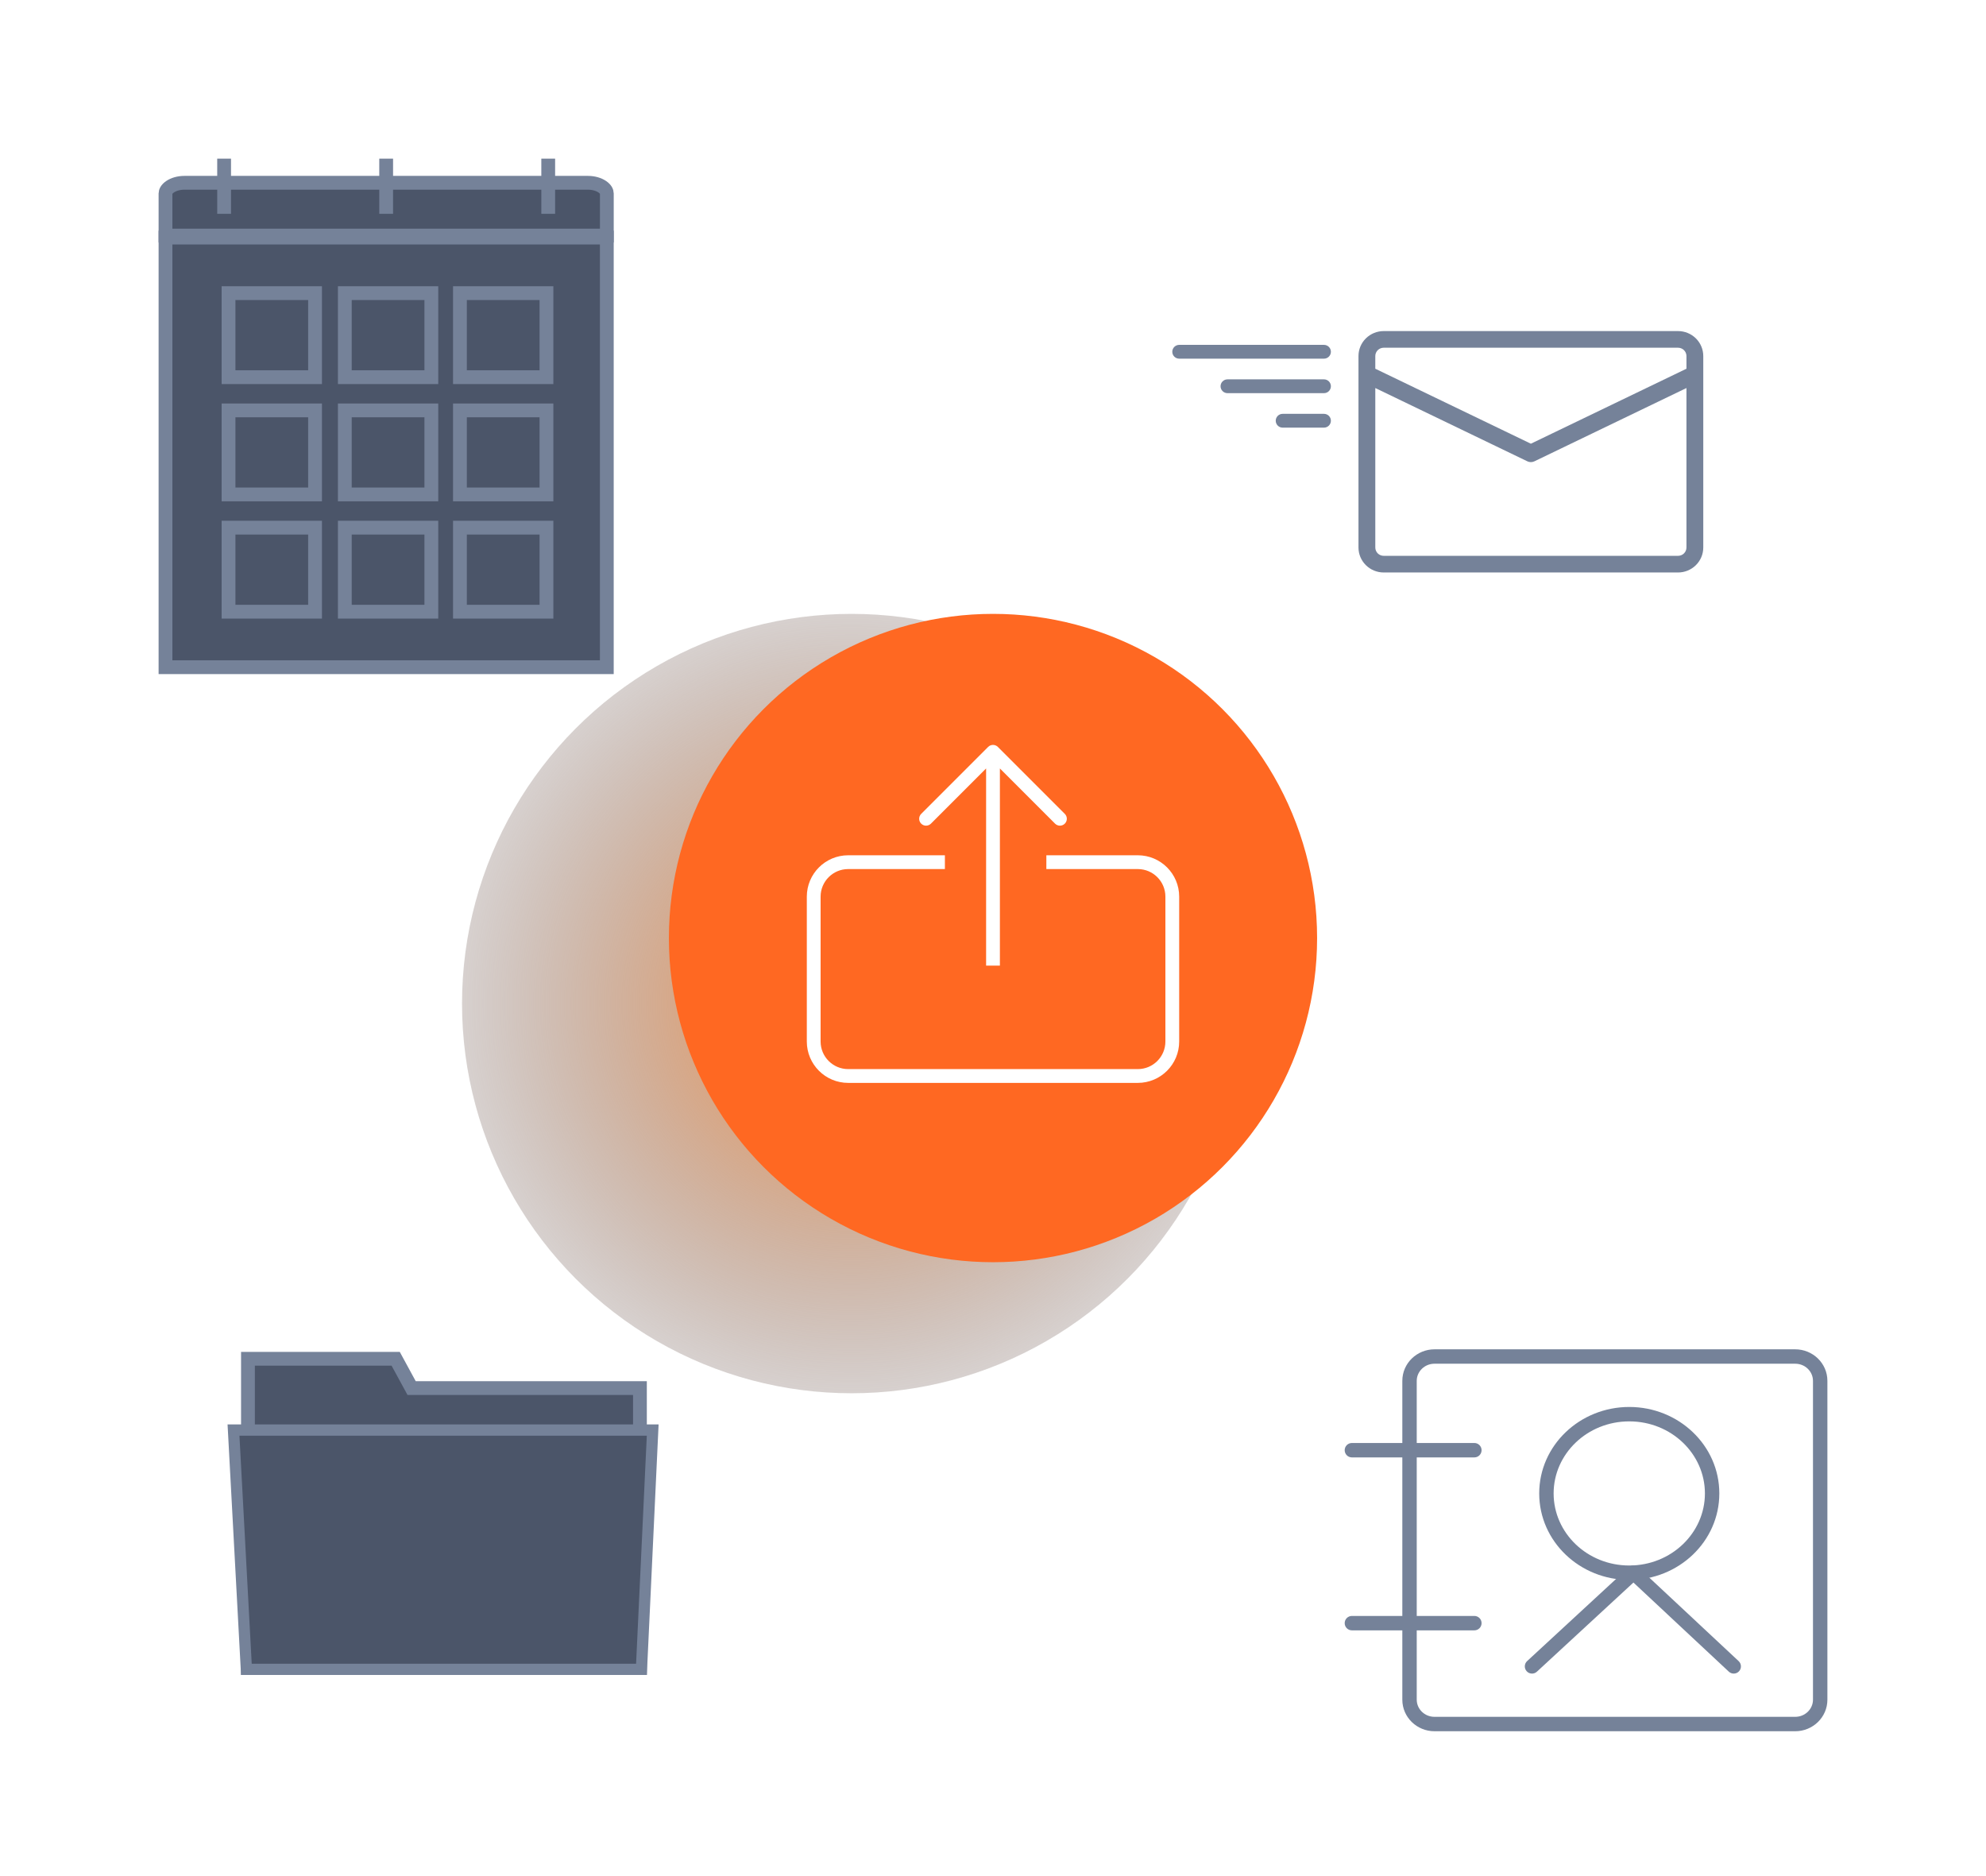 <svg width="288" height="272" viewBox="0 0 288 272" fill="none" xmlns="http://www.w3.org/2000/svg"><g clip-path="url(#clip0_3202_13842)"><g style="mix-blend-mode:lighten" filter="url(#filter0_f_3202_13842)"><circle cx="123.5" cy="145.5" r="56.5" fill="url(#paint0_radial_3202_13842)"/></g><path d="M24 96.732V34.441H87.997V96.732H24Z" fill="#4B5569" stroke="#758299" stroke-width="2"/><path d="M88 28.056V34.158H24V28.056C24 27.794 24.153 27.422 24.661 27.075C25.172 26.727 25.921 26.5 26.748 26.5H85.254C86.082 26.5 86.83 26.727 87.339 27.075C87.847 27.422 88 27.794 88 28.056Z" fill="#4B5569" stroke="#758299" stroke-width="2"/><path d="M66.698 54.685H79.246V42.5H66.698V54.685Z" fill="#4B5569" stroke="#758299" stroke-width="2" stroke-miterlimit="10"/><path d="M50.004 54.685H62.552V42.5H50.004V54.685Z" fill="#4B5569" stroke="#758299" stroke-width="2" stroke-miterlimit="10"/><path d="M33.14 54.685H45.688V42.5H33.14V54.685Z" fill="#4B5569" stroke="#758299" stroke-width="2" stroke-miterlimit="10"/><path d="M66.698 71.685H79.246V59.5H66.698V71.685Z" fill="#4B5569" stroke="#758299" stroke-width="2" stroke-miterlimit="10"/><path d="M66.698 88.685H79.246V76.5H66.698V88.685Z" fill="#4B5569" stroke="#758299" stroke-width="2" stroke-miterlimit="10"/><path d="M50.004 71.685H62.552V59.5H50.004V71.685Z" fill="#4B5569" stroke="#758299" stroke-width="2" stroke-miterlimit="10"/><path d="M50.004 88.685H62.552V76.5H50.004V88.685Z" fill="#4B5569" stroke="#758299" stroke-width="2" stroke-miterlimit="10"/><path d="M33.14 71.685H45.688V59.5H33.14V71.685Z" fill="#4B5569" stroke="#758299" stroke-width="2" stroke-miterlimit="10"/><path d="M33.14 88.685H45.688V76.5H33.14V88.685Z" fill="#4B5569" stroke="#758299" stroke-width="2" stroke-miterlimit="10"/><path fill-rule="evenodd" clip-rule="evenodd" d="M33.5 23V31H31.5V23H33.5Z" fill="#758299"/><path fill-rule="evenodd" clip-rule="evenodd" d="M57 23V31H55V23H57Z" fill="#758299"/><path fill-rule="evenodd" clip-rule="evenodd" d="M80.5 23V31H78.5V23H80.5Z" fill="#758299"/><circle cx="144" cy="136" r="47" fill="#FF6822"/><path d="M137.024 125H123C120.239 125 118 127.239 118 130V151C118 153.761 120.239 156 123 156H165C167.761 156 170 153.761 170 151V130C170 127.239 167.761 125 165 125H151.737" stroke="white" stroke-width="2"/><path fill-rule="evenodd" clip-rule="evenodd" d="M133.586 118L143.293 108.293C143.683 107.902 144.317 107.902 144.707 108.293L154.414 118C154.805 118.39 154.805 119.024 154.414 119.414C154.024 119.805 153.39 119.805 153 119.414L145 111.414L145 140L143 140L143 111.414L135 119.414C134.609 119.805 133.976 119.805 133.586 119.414C133.195 119.024 133.195 118.39 133.586 118Z" fill="white"/><path fill-rule="evenodd" clip-rule="evenodd" d="M208.026 197.716C206.576 197.716 205.448 198.855 205.448 200.202V246.425C205.448 247.772 206.576 248.91 208.026 248.91H260.332C261.782 248.91 262.91 247.772 262.91 246.425V200.202C262.91 198.855 261.782 197.716 260.332 197.716H208.026ZM203.358 200.202C203.358 197.65 205.474 195.627 208.026 195.627H260.332C262.884 195.627 265 197.65 265 200.202V246.425C265 248.977 262.884 251 260.332 251H208.026C205.474 251 203.358 248.977 203.358 246.425V200.202Z" fill="#758299"/><path fill-rule="evenodd" clip-rule="evenodd" d="M195 210.254C195 209.677 195.468 209.209 196.045 209.209H213.806C214.383 209.209 214.851 209.677 214.851 210.254C214.851 210.831 214.383 211.298 213.806 211.298H196.045C195.468 211.298 195 210.831 195 210.254ZM195 235.328C195 234.751 195.468 234.283 196.045 234.283H213.806C214.383 234.283 214.851 234.751 214.851 235.328C214.851 235.905 214.383 236.373 213.806 236.373H196.045C195.468 236.373 195 235.905 195 235.328Z" fill="#758299"/><path fill-rule="evenodd" clip-rule="evenodd" d="M236.269 206.075C230.166 206.075 225.299 210.795 225.299 216.522C225.299 222.249 230.166 226.97 236.269 226.97C242.372 226.97 247.239 222.249 247.239 216.522C247.239 210.795 242.372 206.075 236.269 206.075ZM223.209 216.522C223.209 209.555 229.1 203.985 236.269 203.985C243.437 203.985 249.328 209.555 249.328 216.522C249.328 223.49 243.437 229.06 236.269 229.06C229.1 229.06 223.209 223.49 223.209 216.522Z" fill="#758299"/><path fill-rule="evenodd" clip-rule="evenodd" d="M236.167 227.247C236.569 226.876 237.189 226.878 237.589 227.251L252.131 240.833C252.553 241.227 252.575 241.888 252.181 242.31C251.788 242.732 251.126 242.754 250.705 242.36L236.872 229.441L222.873 242.365C222.449 242.756 221.788 242.73 221.397 242.306C221.005 241.882 221.031 241.221 221.455 240.829L236.167 227.247Z" fill="#758299"/><path fill-rule="evenodd" clip-rule="evenodd" d="M198.072 49.06C198.758 48.382 199.688 48 200.659 48H243.341C244.312 48 245.242 48.382 245.928 49.06C246.615 49.739 247 50.66 247 51.621V79.379C247 80.34 246.615 81.26 245.928 81.939C245.242 82.618 244.312 83 243.341 83H200.659C199.688 83 198.758 82.618 198.072 81.939C197.385 81.26 197 80.34 197 79.379V51.621C197 50.66 197.385 49.739 198.072 49.06ZM244.561 51.621V53.459L222 64.33L199.439 53.459V51.621C199.439 51.301 199.568 50.994 199.796 50.767C200.025 50.541 200.335 50.414 200.659 50.414H243.341C243.665 50.414 243.975 50.541 244.204 50.767C244.432 50.994 244.561 51.301 244.561 51.621ZM199.439 79.379V56.258L221.488 66.883C221.813 67.039 222.187 67.039 222.512 66.883L244.561 56.258V79.379C244.561 79.699 244.432 80.006 244.204 80.233C243.975 80.459 243.665 80.586 243.341 80.586H200.659C200.335 80.586 200.025 80.459 199.796 80.233C199.568 80.006 199.439 79.699 199.439 79.379Z" fill="#758299"/><path d="M171 50C170.448 50 170 50.448 170 51C170 51.552 170.448 52 171 52H192C192.552 52 193 51.552 193 51C193 50.448 192.552 50 192 50H171Z" fill="#758299"/><path d="M177 56C177 55.448 177.448 55 178 55H192C192.552 55 193 55.448 193 56C193 56.552 192.552 57 192 57H178C177.448 57 177 56.552 177 56Z" fill="#758299"/><path d="M186 60C185.448 60 185 60.448 185 61C185 61.552 185.448 62 186 62H192C192.552 62 193 61.552 193 61C193 60.448 192.552 60 192 60H186Z" fill="#758299"/><path d="M59.405 200.723L59.689 201.245H60.283H92.8V241.844H35.957V200.245V197H57.38L59.405 200.723Z" fill="#4B5569" stroke="#758299" stroke-width="2"/><path d="M35.73 242.027L33.861 207.335H94.651L93.021 242.027H35.73Z" fill="#4B5569" stroke="#758299" stroke-width="1.632"/></g><defs><filter id="filter0_f_3202_13842" x="-3" y="19" width="253" height="253" filterUnits="userSpaceOnUse" color-interpolation-filters="sRGB"><feFlood flood-opacity="0" result="BackgroundImageFix"/><feBlend mode="normal" in="SourceGraphic" in2="BackgroundImageFix" result="shape"/><feGaussianBlur stdDeviation="35" result="effect1_foregroundBlur_3202_13842"/></filter><radialGradient id="paint0_radial_3202_13842" cx="0" cy="0" r="1" gradientUnits="userSpaceOnUse" gradientTransform="translate(123.5 145.5) rotate(83.987) scale(78.347)"><stop stop-color="#FF9649"/><stop offset="1" stop-color="#4A5569" stop-opacity="0.04"/></radialGradient><clipPath id="clip0_3202_13842"><rect width="288" height="272" fill="white"/></clipPath></defs></svg>